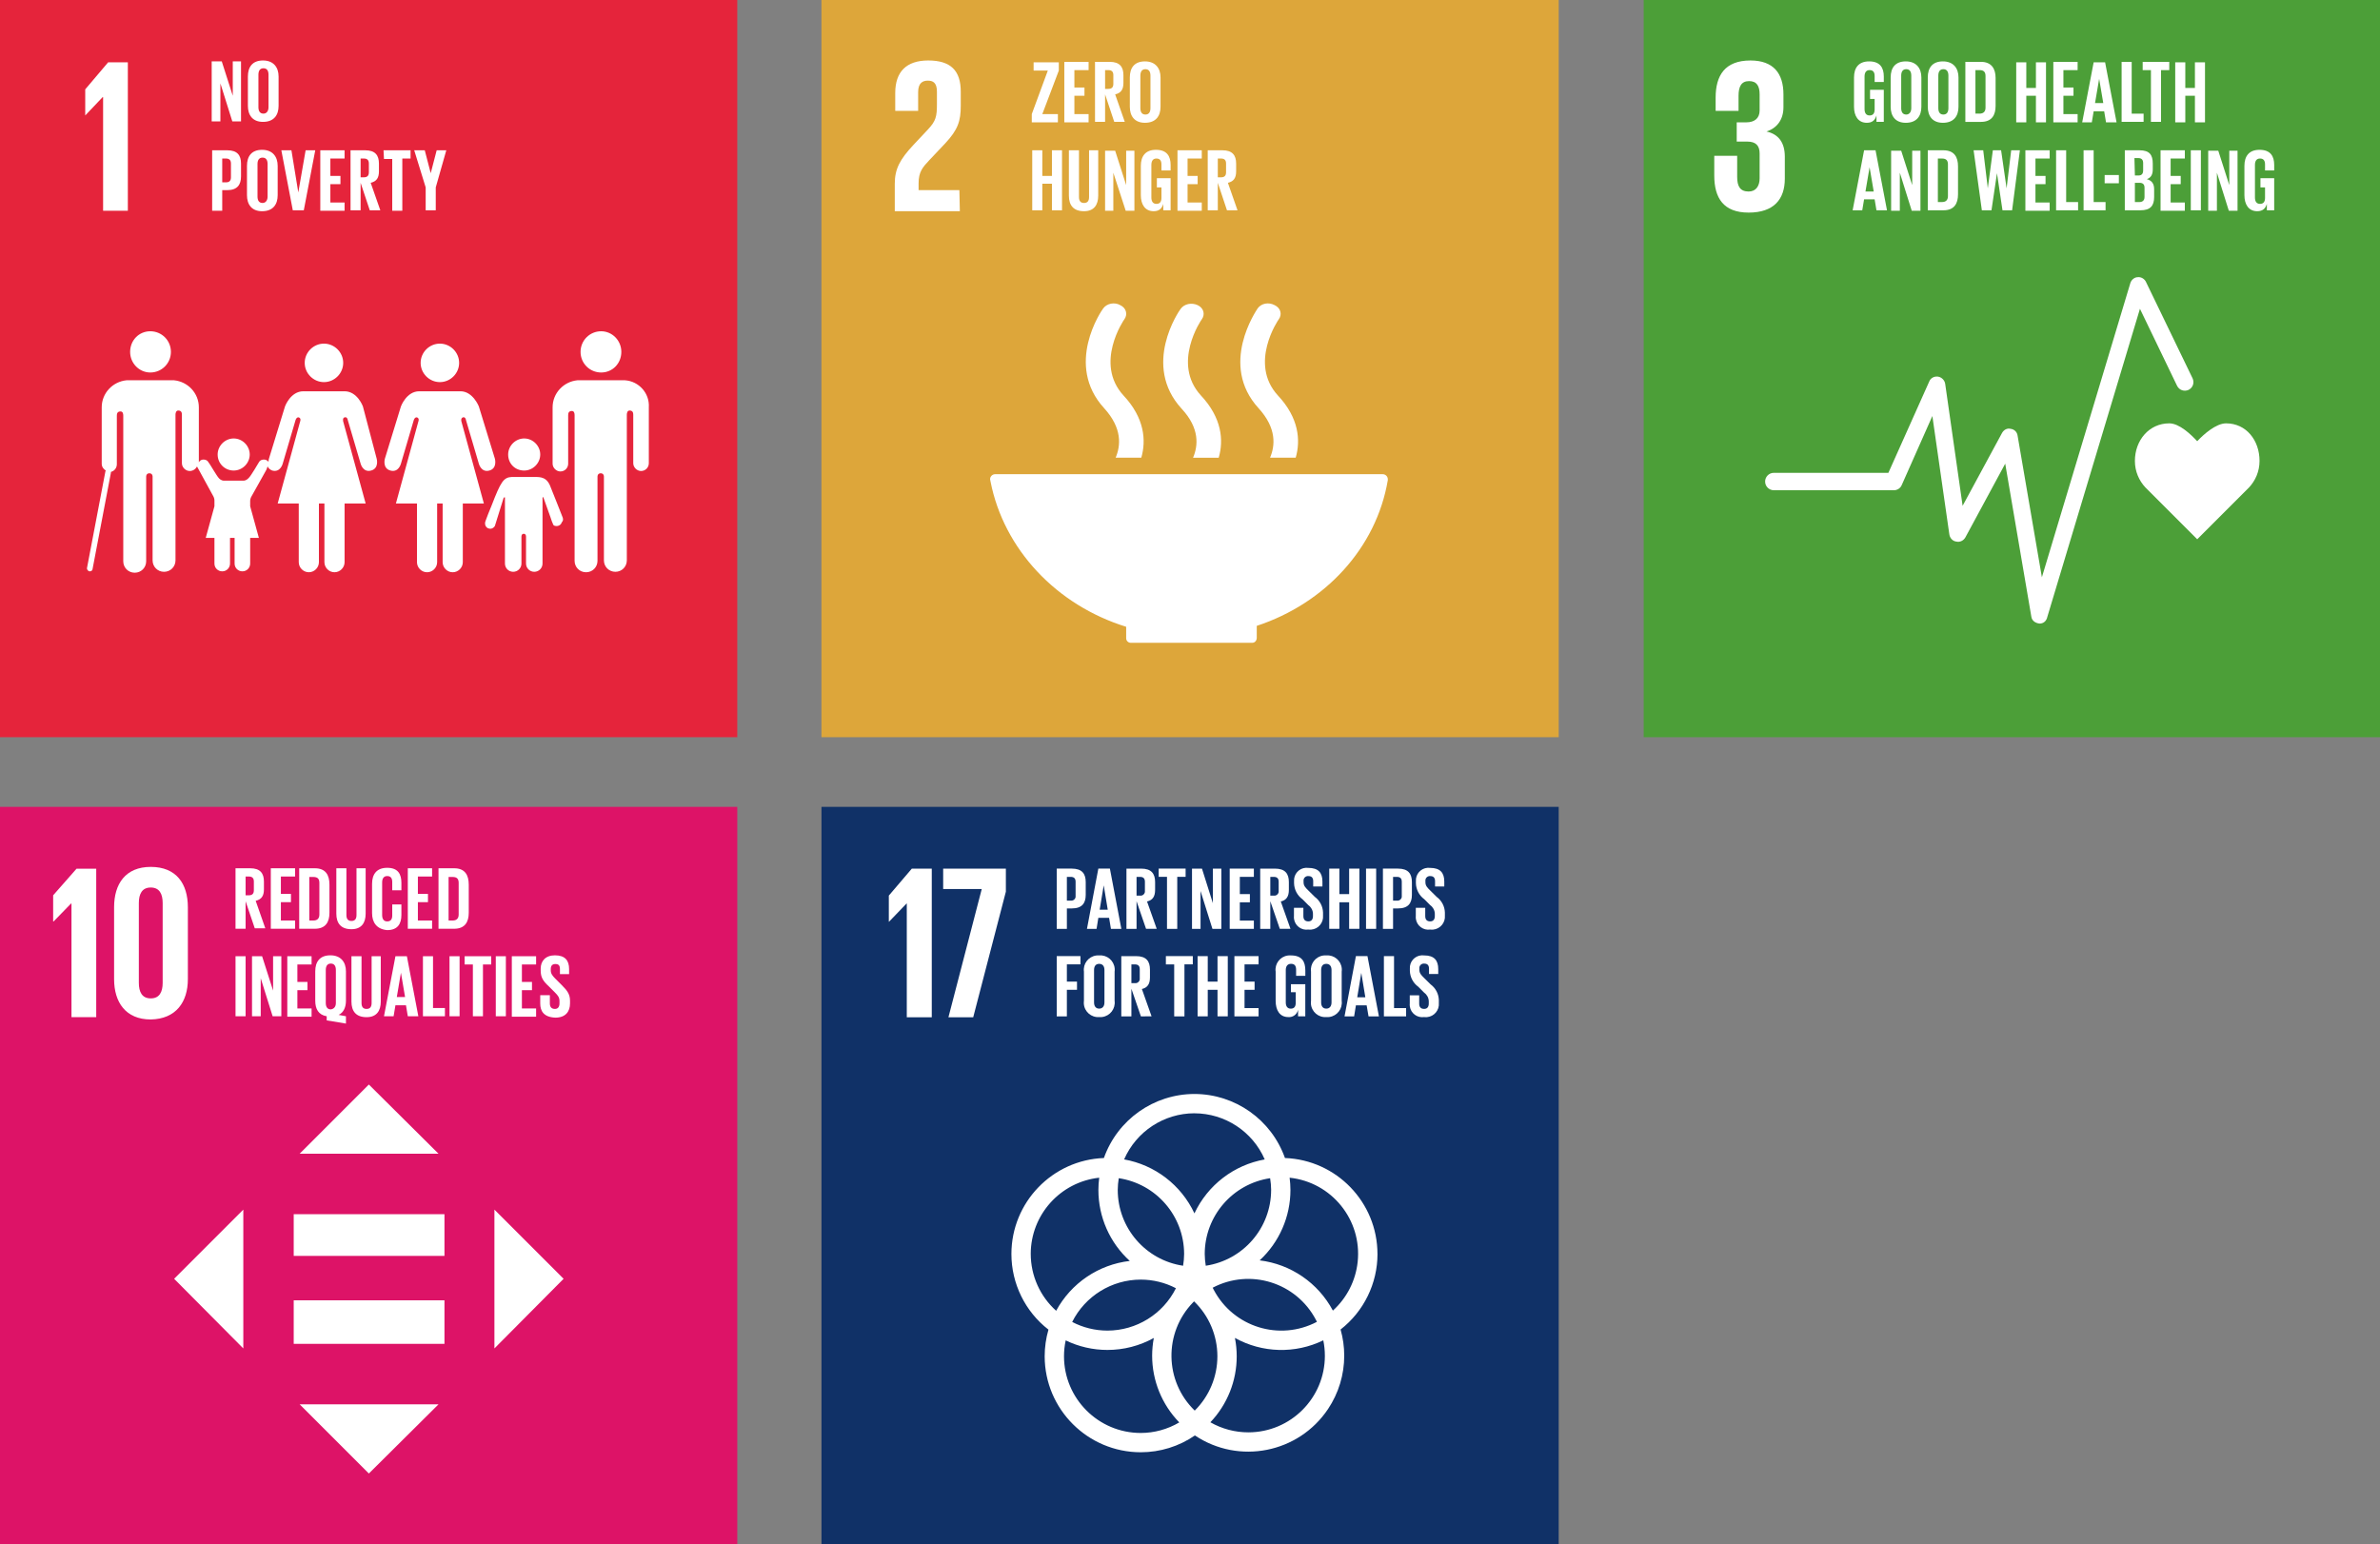 <?xml version="1.0" encoding="utf-8"?>
<!-- Generator: Adobe Illustrator 25.4.1, SVG Export Plug-In . SVG Version: 6.00 Build 0)  -->
<svg version="1.1" id="Layer_2_00000150783862647769889490000000811394771719646606_"
	 xmlns="http://www.w3.org/2000/svg" xmlns:xlink="http://www.w3.org/1999/xlink" x="0px" y="0px" viewBox="0 0 635 412"
	 style="enable-background:new 0 0 635 412;" xml:space="preserve">
<rect x="0" y="0" width="635" height="412" fill="#808080" stroke="none"/>
<style type="text/css">
	.st0{fill:#103167;}
	.st1{fill:#FFFFFF;}
	.st2{fill:#E5243B;}
	.st3{fill:#DDA63A;}
	.st4{fill:#4C9F38;}
	.st5{fill:#DD1367;}
</style>
<g>
	<path id="Path_1115" class="st0" d="M219.179,412.007h196.69V215.295h-196.69V412.007z"/>
	<path id="Path_1116" class="st1" d="M248.603,231.78v39.666h-6.667v-30.365h-0.055l-4.678,4.856h-0.06v-6.962l6.136-7.195
		L248.603,231.78L248.603,231.78z"/>
	<path id="Path_1117" class="st1" d="M251.645,231.78h16.728v6.141l-8.713,33.525h-6.612l8.891-34.231h-10.294L251.645,231.78
		L251.645,231.78z"/>
	<path id="Path_1118" class="st1" d="M367.517,334.595c-0.018-13.776-10.914-25.078-24.681-25.6
		c-3.626-10.231-13.298-17.074-24.153-17.087c-10.856,0.014-20.529,6.856-24.158,17.087c-13.764,0.523-24.657,11.823-24.675,25.597
		c0,7.896,3.648,15.35,9.884,20.194c-0.668,2.312-1.007,4.706-1.009,7.113c0.021,14.139,11.482,25.594,25.622,25.608
		c5.165,0.007,10.209-1.558,14.463-4.486c11.753,7.861,27.654,4.705,35.515-7.048c2.821-4.217,4.325-9.178,4.321-14.251
		c0-2.356-0.327-4.701-0.971-6.968c6.212-4.848,9.845-12.287,9.848-20.167 M339.146,317.527
		c-0.017,10.123-7.431,18.713-17.442,20.211c-0.173-1.039-0.264-2.09-0.274-3.143c0.019-10.125,7.434-18.716,17.448-20.213
		c0.173,1.041,0.265,2.094,0.274,3.149 M318.763,376.392c-8.097-7.844-8.302-20.768-0.457-28.865
		c0.093-0.096,0.187-0.191,0.282-0.286c3.976,3.841,6.222,9.132,6.221,14.66C324.807,367.345,322.631,372.562,318.763,376.392
		 M298.49,314.381c10.012,1.5,17.425,10.092,17.442,20.216c-0.009,1.053-0.101,2.104-0.274,3.143
		c-10.01-1.5-17.421-10.091-17.437-20.213c0.009-1.055,0.1-2.108,0.274-3.149 M313.746,343.737
		c-3.464,6.922-10.536,11.299-18.277,11.309c-3.274-0.001-6.5-0.793-9.402-2.309c3.468-6.918,10.541-11.289,18.279-11.298
		C307.619,341.437,310.844,342.225,313.746,343.737 M323.556,343.598c9.964-5.239,22.288-1.41,27.527,8.554
		c0.096,0.183,0.189,0.367,0.28,0.553c-9.962,5.242-22.288,1.416-27.53-8.546c-0.095-0.181-0.188-0.363-0.277-0.547
		 M318.684,297.065c8.143,0.012,15.505,4.844,18.755,12.31c-8.219,1.466-15.213,6.833-18.755,14.392
		c-3.542-7.564-10.539-12.934-18.761-14.4c3.252-7.466,10.617-12.299,18.761-12.31 M275.007,334.595
		c0.014-10.448,7.885-19.212,18.271-20.345c-0.143,1.088-0.215,2.185-0.216,3.283c-0.003,7.206,3.037,14.079,8.371,18.925
		c-8.326,0.96-15.659,5.924-19.644,13.298c-4.309-3.867-6.773-9.382-6.779-15.172 M283.884,361.891c0-1.425,0.151-2.845,0.451-4.237
		c3.471,1.684,7.279,2.557,11.137,2.552c4.329,0.005,8.588-1.095,12.373-3.195c-0.293,1.553-0.442,3.13-0.446,4.711
		c-0.002,6.657,2.597,13.051,7.241,17.82c-3.118,1.843-6.672,2.816-10.294,2.818c-11.294-0.012-20.447-9.163-20.462-20.457
		 M353.486,361.729c0.022,11.281-9.105,20.445-20.386,20.467c-3.565,0.007-7.069-0.919-10.165-2.686
		c4.517-4.75,7.034-11.055,7.03-17.609c0-1.645-0.161-3.286-0.479-4.899c7.285,4.045,16.085,4.284,23.578,0.64
		c0.278,1.345,0.419,2.714,0.419,4.087 M336.09,336.305c5.233-4.841,8.208-11.646,8.207-18.774
		c-0.004-1.098-0.076-2.194-0.216-3.283c11.218,1.192,19.346,11.252,18.154,22.471c-0.531,4.996-2.884,9.621-6.61,12.991
		c-3.936-7.39-11.231-12.394-19.543-13.404"/>
	<path id="Path_1119" class="st1" d="M281.947,231.774h4.008c2.736,0,3.723,1.354,3.723,3.606v3.389
		c0,2.251-0.999,3.627-3.723,3.627h-1.305v5.452h-2.703V231.774z M284.65,233.977v6.333h0.999c0.634,0.099,1.229-0.336,1.328-0.97
		c0.019-0.12,0.018-0.242-0.001-0.362v-3.696c0-0.875-0.402-1.305-1.327-1.305H284.65z"/>
	<path id="Path_1121" class="st1" d="M290.009,247.846l3.036-16.074h3.083l3.056,16.074h-2.777l-0.495-2.941h-2.867l-0.473,2.941
		H290.009z M293.399,242.747h2.158l-1.067-6.448h-0.022L293.399,242.747z"/>
	<path id="Path_1122" class="st1" d="M303.239,240.474v7.372h-2.695v-16.069h3.928c2.736,0,3.718,1.349,3.718,3.6v2.063
		c0,1.729-0.613,2.749-2.153,3.105l2.585,7.301h-2.848L303.239,240.474z M303.239,233.979v5.001h0.903
		c0.638,0.095,1.232-0.346,1.327-0.984c0.017-0.114,0.017-0.229,0-0.343v-2.369c0-0.881-0.402-1.305-1.327-1.305L303.239,233.979
		L303.239,233.979z"/>
	<path id="Path_1124" class="st1" d="M309.145,231.774h7.184v2.202h-2.23v13.872h-2.736v-13.872h-2.219L309.145,231.774
		L309.145,231.774z"/>
	<path id="Path_1125" class="st1" d="M320.314,237.749v10.1h-2.279v-16.074h2.659l2.911,9.224v-9.224h2.257v16.074h-2.375
		L320.314,237.749z"/>
	<path id="Path_1126" class="st1" d="M328.092,231.774h6.448v2.202h-3.745v4.599h2.681v2.188h-2.681v4.878h3.745v2.208h-6.448
		V231.774z"/>
	<path id="Path_1127" class="st1" d="M338.927,240.474v7.372h-2.695v-16.069h3.923c2.736,0,3.723,1.349,3.723,3.6v2.063
		c0,1.729-0.613,2.749-2.153,3.105l2.585,7.301h-2.848L338.927,240.474z M338.927,233.979v5.001h0.903
		c0.638,0.095,1.232-0.346,1.327-0.984c0.017-0.114,0.017-0.229,0-0.343v-2.369c0-0.881-0.402-1.305-1.327-1.305L338.927,233.979
		L338.927,233.979z"/>
	<path id="Path_1128" class="st1" d="M345.236,244.394v-2.164h2.514v2.202c0,0.903,0.402,1.423,1.327,1.423
		c0.853,0,1.231-0.569,1.231-1.423v-0.616c-0.024-0.906-0.472-1.747-1.209-2.273l-1.584-1.589c-1.383-0.997-2.217-2.587-2.251-4.292
		v-0.547c-0.115-1.849,1.29-3.441,3.138-3.556c0.222-0.014,0.444-0.006,0.664,0.025c2.703,0,3.767,1.327,3.767,3.652v1.299h-2.462
		v-1.398c0-0.925-0.424-1.368-1.278-1.368c-0.651-0.065-1.232,0.409-1.297,1.06c-0.009,0.088-0.008,0.176,0.003,0.264v0.334
		c0,0.903,0.495,1.423,1.278,2.188l1.729,1.707c1.33,0.98,2.137,2.517,2.188,4.169v0.785c0.171,1.916-1.243,3.607-3.159,3.778
		c-0.256,0.023-0.514,0.017-0.769-0.017c-1.83,0.273-3.536-0.989-3.809-2.819C345.215,244.945,345.209,244.668,345.236,244.394"/>
	<path id="Path_1130" class="st1" d="M359.961,240.755h-2.607v7.082h-2.706v-16.063h2.706v6.801h2.607v-6.801h2.736v16.063h-2.736
		V240.755z"/>
	<path id="Path_1131" class="st1" d="M364.467,247.846h2.703v-16.074h-2.703V247.846z"/>
	<path id="Path_1132" class="st1" d="M368.975,231.774h4.008c2.736,0,3.723,1.354,3.723,3.606v3.389
		c0,2.251-0.998,3.627-3.723,3.627h-1.305v5.452h-2.703V231.774z M371.678,233.977v6.333h0.998c0.634,0.099,1.229-0.336,1.328-0.97
		c0.019-0.12,0.018-0.242-0.001-0.362v-3.696c0-0.875-0.402-1.305-1.327-1.305H371.678z"/>
	<path id="Path_1133" class="st1" d="M377.748,244.394v-2.164h2.514v2.202c0,0.903,0.402,1.423,1.327,1.423
		c0.854,0,1.231-0.569,1.231-1.423v-0.616c-0.024-0.906-0.472-1.747-1.209-2.273l-1.584-1.589c-1.383-0.997-2.217-2.587-2.251-4.292
		v-0.547c-0.115-1.849,1.29-3.441,3.138-3.556c0.222-0.014,0.444-0.006,0.664,0.025c2.703,0,3.767,1.327,3.767,3.652v1.299h-2.462
		v-1.398c0-0.925-0.424-1.368-1.278-1.368c-0.651-0.065-1.232,0.409-1.297,1.06c-0.009,0.088-0.008,0.176,0.003,0.264v0.334
		c0,0.903,0.495,1.423,1.278,2.188l1.729,1.707c1.33,0.98,2.137,2.517,2.188,4.169v0.785c0.171,1.916-1.243,3.607-3.159,3.778
		c-0.256,0.023-0.514,0.017-0.769-0.017c-1.83,0.273-3.536-0.989-3.809-2.819C377.728,244.945,377.721,244.668,377.748,244.394"/>
	<path id="Path_1135" class="st1" d="M281.947,255.125h6.327v2.202h-3.625v4.599h2.703v2.188h-2.703v7.085h-2.703v-16.074H281.947z"
		/>
	<path id="Path_1136" class="st1" d="M289.202,267.047v-7.772c-0.288-2.095,1.177-4.028,3.272-4.316
		c0.267-0.037,0.538-0.045,0.807-0.025c2.108-0.171,3.956,1.399,4.127,3.508c0.023,0.278,0.015,0.557-0.023,0.834v7.772
		c0.28,2.106-1.201,4.039-3.307,4.319c-0.264,0.035-0.531,0.043-0.797,0.022c-2.109,0.157-3.947-1.425-4.104-3.535
		C289.157,267.585,289.165,267.315,289.202,267.047 M294.673,267.471v-8.625c0-0.971-0.429-1.661-1.403-1.661
		s-1.368,0.687-1.368,1.661v8.625c0,0.971,0.429,1.661,1.368,1.661C294.208,269.132,294.673,268.445,294.673,267.471"/>
	<path id="Path_1137" class="st1" d="M301.865,263.825v7.372h-2.695v-16.069h3.928c2.736,0,3.718,1.349,3.718,3.6v2.063
		c0,1.729-0.613,2.749-2.153,3.105l2.585,7.301H304.4L301.865,263.825z M301.865,257.33v5.001h0.903
		c0.638,0.095,1.232-0.346,1.327-0.984c0.017-0.114,0.017-0.229,0-0.343v-2.369c0-0.881-0.402-1.305-1.327-1.305L301.865,257.33
		L301.865,257.33z"/>
	<path id="Path_1139" class="st1" d="M311.065,255.125h7.184v2.202h-2.23V271.2h-2.736v-13.872h-2.219L311.065,255.125
		L311.065,255.125z"/>
	<path id="Path_1140" class="st1" d="M324.842,264.109h-2.607v7.082h-2.708v-16.063h2.708v6.801h2.607v-6.801h2.736v16.063h-2.736
		V264.109z"/>
	<path id="Path_1141" class="st1" d="M329.347,255.125h6.448v2.202h-3.745v4.599h2.681v2.188h-2.681v4.878h3.745v2.208h-6.448
		V255.125z"/>
	<path id="Path_1142" class="st1" d="M344.431,262.616h3.83v8.579h-1.934v-1.751c-0.244,1.21-1.355,2.046-2.585,1.945
		c-2.32,0-3.389-1.847-3.389-4.336v-7.777c-0.3-2.082,1.143-4.012,3.225-4.313c0.274-0.039,0.551-0.049,0.826-0.029
		c2.993,0,3.868,1.661,3.868,4.03v1.423h-2.462v-1.641c0-0.999-0.38-1.568-1.354-1.568s-1.401,0.695-1.401,1.669v8.631
		c0,0.971,0.402,1.661,1.327,1.661c0.875,0,1.327-0.501,1.327-1.543v-2.845h-1.278V262.616z"/>
	<path id="Path_1143" class="st1" d="M349.79,267.047v-7.772c-0.288-2.095,1.177-4.028,3.272-4.316
		c0.267-0.037,0.538-0.045,0.807-0.025c2.108-0.171,3.956,1.399,4.127,3.508c0.023,0.278,0.015,0.557-0.023,0.834v7.772
		c0.279,2.106-1.201,4.039-3.307,4.319c-0.264,0.035-0.531,0.043-0.797,0.022c-2.109,0.157-3.947-1.425-4.104-3.535
		C349.745,267.585,349.754,267.315,349.79,267.047 M355.262,267.471v-8.625c0-0.971-0.43-1.661-1.403-1.661
		s-1.368,0.687-1.368,1.661v8.625c0,0.971,0.43,1.661,1.368,1.661S355.262,268.445,355.262,267.471"/>
	<path id="Path_1145" class="st1" d="M358.73,271.2l3.036-16.074h3.083l3.056,16.074h-2.771l-0.501-2.941h-2.867l-0.473,2.941
		H358.73z M362.12,266.101h2.158l-1.067-6.448h-0.022L362.12,266.101z"/>
	<path id="Path_1146" class="st1" d="M369.235,255.125h2.703v13.867h3.223v2.208h-5.925v-16.075H369.235z"/>
	<path id="Path_1147" class="st1" d="M376.134,267.745v-2.164h2.514v2.202c0,0.903,0.402,1.423,1.327,1.423
		c0.853,0,1.231-0.569,1.231-1.423v-0.616c-0.024-0.906-0.472-1.747-1.209-2.273l-1.584-1.589c-1.383-0.997-2.217-2.587-2.251-4.292
		v-0.547c-0.115-1.849,1.29-3.441,3.138-3.556c0.222-0.014,0.444-0.006,0.664,0.025c2.703,0,3.767,1.327,3.767,3.652v1.299h-2.462
		v-1.398c0-0.925-0.424-1.368-1.278-1.368c-0.653-0.064-1.233,0.414-1.297,1.066c-0.008,0.086-0.007,0.172,0.003,0.258v0.334
		c0,0.903,0.495,1.423,1.278,2.188l1.729,1.707c1.33,0.98,2.137,2.517,2.188,4.169v0.785c0.171,1.916-1.243,3.607-3.159,3.778
		c-0.256,0.023-0.514,0.017-0.769-0.017c-1.83,0.273-3.536-0.989-3.809-2.819C376.114,268.296,376.107,268.019,376.134,267.745"/>
</g>
<g>
	<path class="st2" d="M0,0h196.707v196.707H0V0z"/>
	<path class="st1" d="M27.385,25.918h0.122v30.319h6.602v-39.61h-5.257l-6.113,7.213v6.968L27.385,25.918z M160.397,99.393
		c3.056,0,5.379-2.445,5.379-5.501c0-3.056-2.445-5.501-5.379-5.501c-3.056,0-5.501,2.445-5.501,5.501
		C154.896,96.948,157.341,99.393,160.397,99.393z M166.755,101.471H154.04c-3.668,0.367-6.602,3.423-6.602,7.213v15.037
		c0,1.1,0.978,2.078,2.078,2.078c1.223,0,2.078-0.978,2.078-2.078v-12.959c0-0.489,0.122-1.1,0.978-1.1
		c0.611,0,0.734,0.611,0.734,1.1v38.877c0,1.712,1.345,3.056,3.056,3.056c1.712,0,3.056-1.345,3.056-3.056v-22.495
		c0-0.245,0.122-0.856,0.856-0.856c0.734,0,0.856,0.611,0.856,0.856v22.373c0,1.712,1.345,3.056,3.056,3.056
		s3.056-1.345,3.056-3.056V110.64c0-0.367,0.122-1.1,0.734-1.1c0.856,0,0.978,0.611,0.978,1.1v12.959c0,1.1,0.978,2.078,2.078,2.078
		c1.223,0,2.078-0.978,2.078-2.078v-14.915C173.356,104.894,170.422,101.715,166.755,101.471L166.755,101.471z M117.364,101.96
		c2.812,0,5.135-2.323,5.135-5.135c0-2.812-2.323-5.135-5.135-5.135c-2.812,0-5.135,2.323-5.135,5.135
		C112.229,99.637,114.552,101.96,117.364,101.96z M123.477,111.374c0.734-0.245,0.856,0.734,0.856,0.734l3.423,11.614
		c0,0,0.611,2.445,2.812,1.834c2.201-0.611,1.467-3.179,1.467-3.179l-4.279-13.937c0,0-1.589-4.034-4.89-4.034h-11.003
		c-3.423,0-4.89,4.034-4.89,4.034l-4.279,13.937c0,0-0.734,2.567,1.467,3.179c2.201,0.611,2.812-1.834,2.812-1.834l3.423-11.614
		c0,0,0.245-0.856,0.856-0.734c0.734,0.245,0.367,1.1,0.367,1.1l-5.99,21.883h5.624v15.649c0,1.467,1.223,2.69,2.69,2.69
		c1.467,0,2.69-1.223,2.69-2.69v-15.649h1.467v15.649c0,1.467,1.223,2.69,2.69,2.69c1.467,0,2.69-1.223,2.69-2.69v-15.649h5.624
		l-5.99-21.883C123.11,112.474,122.865,111.618,123.477,111.374L123.477,111.374z M86.434,101.96c2.812,0,5.135-2.323,5.135-5.135
		c0-2.812-2.323-5.135-5.135-5.135s-5.135,2.323-5.135,5.135C81.299,99.637,83.622,101.96,86.434,101.96z M96.825,108.439
		c0,0-1.467-4.034-4.89-4.034H80.932c-3.423,0-4.89,4.034-4.89,4.034l-4.279,13.937c0,0-0.122,0.367-0.122,0.856
		c-0.245-0.367-0.734-0.611-1.223-0.611c-0.611,0-1.1,0.245-1.345,0.734c-0.122,0.122-2.078,3.668-2.812,4.279
		c-0.734,0.734-1.345,0.611-1.345,0.611h-5.135c0,0-0.611,0.122-1.345-0.611c-0.611-0.611-2.69-4.279-2.812-4.279
		c-0.245-0.489-0.734-0.734-1.345-0.734c-0.489,0-0.978,0.245-1.223,0.734v-14.671c0-3.79-2.934-6.846-6.602-7.213H33.742
		c-3.668,0.367-6.602,3.423-6.602,7.213v15.037c0,0.856,0.489,1.467,1.1,1.834c0,0-0.122,0.122-0.122,0.245l-4.89,25.673
		c-0.122,0.489,0.245,0.856,0.611,0.978h0.122c0.367,0,0.734-0.245,0.734-0.611l4.89-25.673v-0.245
		c0.978-0.245,1.589-1.1,1.589-2.078v-12.959c0-0.489,0.122-1.1,0.978-1.1c0.611,0,0.734,0.611,0.734,1.1v38.877
		c0,1.712,1.345,3.056,3.056,3.056s3.056-1.345,3.056-3.056v-22.617c0-0.245,0.122-0.856,0.856-0.856
		c0.734,0,0.856,0.611,0.856,0.856v22.373c0,1.712,1.345,3.056,3.056,3.056c1.712,0,3.056-1.345,3.056-3.056V110.64
		c0-0.367,0.122-1.1,0.734-1.1c0.856,0,0.978,0.611,0.978,1.1v12.959c0,1.1,0.978,2.078,2.078,2.078
		c0.856,0,1.589-0.489,1.956-1.223c0,0.122,0.122,0.245,0.122,0.245l4.279,7.824c0,0,0.245,0.489,0.245,0.978v1.589l-2.323,8.436
		h2.323v6.846c0,1.223,0.978,2.078,2.078,2.078c1.223,0,2.078-0.978,2.078-2.078v-6.602v-0.245h1.223v6.846
		c0,1.223,0.978,2.078,2.078,2.078c1.223,0,2.078-0.978,2.078-2.078v-6.846h2.323l-2.323-8.436v-1.467
		c0-0.489,0.245-0.978,0.245-0.978l4.034-7.213c0,0,0.245-0.489,0.367-0.978c0.244,0.489,0.611,0.856,1.223,1.1
		c2.201,0.611,2.812-1.834,2.812-1.834l3.423-11.614c0,0,0.244-0.856,0.856-0.734c0.734,0.245,0.367,1.1,0.367,1.1l-5.99,21.883
		h5.624v15.649c0,1.467,1.223,2.69,2.69,2.69s2.69-1.223,2.69-2.69v-15.649h1.467v15.649c0,1.467,1.223,2.69,2.69,2.69
		s2.69-1.223,2.69-2.69v-15.649h5.624l-5.99-21.883c0,0-0.244-0.978,0.367-1.1c0.734-0.245,0.856,0.734,0.856,0.734l3.423,11.614
		c0,0,0.611,2.445,2.812,1.834c2.201-0.611,1.467-3.179,1.467-3.179L96.825,108.439z M139.859,125.555
		c2.323,0,4.279-1.956,4.279-4.279s-1.956-4.279-4.279-4.279c-2.323,0-4.279,1.956-4.279,4.279
		C135.58,123.721,137.414,125.555,139.859,125.555z M150.006,137.78c0-0.122-2.69-6.724-3.056-7.702
		c-0.978-2.812-2.69-2.812-4.401-2.812h-2.69h-3.301c-2.201,0.122-2.934,1.223-5.379,7.58c-0.367,0.856-1.589,3.912-1.589,4.034
		c-0.245,0.489-0.367,1.589,0.611,2.078c1.223,0.489,1.834-0.611,1.834-0.611l2.323-7.458c0,0,0.367-0.489,0.367,0v17.482
		c0,1.223,0.978,2.201,2.201,2.201c1.223,0,2.201-0.978,2.201-2.201v-6.969c0,0-0.122-0.978,0.611-0.978s0.611,0.978,0.611,0.978
		v6.969c0,1.223,0.978,2.201,2.201,2.201c1.223,0,2.201-0.978,2.201-2.201V132.89c0-0.489,0.244-0.122,0.244-0.122l1.834,5.135
		c0,0,0.734,2.323,0.978,2.323c0.856,0.367,1.834,0,2.078-0.856C150.373,138.881,150.25,138.269,150.006,137.78L150.006,137.78z
		 M40.099,99.393c3.056,0,5.501-2.445,5.501-5.501c0-3.056-2.445-5.501-5.501-5.501s-5.379,2.445-5.379,5.501
		C34.72,96.948,37.165,99.393,40.099,99.393z"/>
	<path class="st1" d="M62.35,125.555c2.323,0,4.279-1.956,4.279-4.279s-1.956-4.279-4.279-4.279c-2.323,0-4.279,1.956-4.279,4.279
		C58.071,123.721,60.027,125.555,62.35,125.555z M58.804,22.25v10.147h-2.323V16.382h2.69l2.934,9.169v-9.169h2.201v16.015h-2.323
		L58.804,22.25z M66.139,28.241v-7.824c0-2.567,1.223-4.279,4.034-4.279s4.157,1.834,4.157,4.279v7.824
		c0,2.445-1.223,4.279-4.157,4.279C67.362,32.52,66.139,30.686,66.139,28.241z M71.641,28.607v-8.68
		c0-0.978-0.367-1.712-1.345-1.712c-0.978,0-1.345,0.734-1.345,1.712v8.68c0,0.978,0.367,1.712,1.345,1.712
		C71.152,30.319,71.641,29.586,71.641,28.607z M56.604,40.099h4.034c2.69,0,3.668,1.345,3.668,3.545v3.423
		c0,2.201-0.978,3.668-3.668,3.668h-1.345v5.501h-2.69V40.099z M59.293,42.3v6.357h0.978c0.978,0,1.345-0.489,1.345-1.345v-3.668
		c0-0.856-0.367-1.345-1.345-1.345L59.293,42.3L59.293,42.3z M65.895,52.08v-7.824c0-2.567,1.223-4.279,4.034-4.279
		c2.812,0,4.157,1.834,4.157,4.279v7.824c0,2.445-1.223,4.279-4.157,4.279C67.118,56.359,65.895,54.525,65.895,52.08z
		 M71.396,52.447v-8.68c0-0.978-0.367-1.712-1.345-1.712s-1.345,0.734-1.345,1.712v8.68c0,0.978,0.367,1.712,1.345,1.712
		C70.907,54.159,71.396,53.425,71.396,52.447z M84.111,40.099l-3.056,16.015H78.12l-3.056-16.015h2.69l1.834,11.247l1.956-11.247
		H84.111L84.111,40.099z M85.456,40.099h6.479V42.3h-3.79v4.646h2.69v2.201h-2.69v4.89h3.79v2.201h-6.479V40.099L85.456,40.099z
		 M96.214,48.779v7.335h-2.69V40.099h3.912c2.69,0,3.668,1.345,3.668,3.545v2.078c0,1.712-0.611,2.69-2.201,3.056l2.567,7.335
		h-2.812L96.214,48.779L96.214,48.779z M96.214,42.3v5.012h0.856c0.978,0,1.345-0.489,1.345-1.345v-2.323
		c0-0.856-0.367-1.345-1.345-1.345H96.214z M102.327,40.099h7.213V42.3h-2.201v13.937h-2.69V42.422h-2.201L102.327,40.099
		L102.327,40.099z M116.264,50.002v6.113h-2.69v-6.113l-3.056-9.903h2.812l1.589,6.113l1.589-6.113h2.567L116.264,50.002
		L116.264,50.002z"/>
</g>
<g>
	<path class="st3" d="M219.17,0h196.707v196.707H219.17V0z"/>
	<path class="st1" d="M255.969,50.735h-10.881v-1.834c0-3.056,1.1-4.279,2.812-6.113l4.279-4.523
		c3.423-3.668,4.157-5.99,4.157-10.025v-3.79c0-5.624-2.69-8.313-8.68-8.313c-5.868,0-8.802,3.056-8.802,8.68v4.768h6.113v-5.012
		c0-2.445,1.223-3.056,2.567-3.056s2.445,0.489,2.445,2.934v3.301c0,3.301-0.245,4.523-2.445,6.846l-3.79,4.034
		c-3.668,3.912-5.012,6.479-5.012,10.392v7.335h17.36L255.969,50.735L255.969,50.735z"/>
	<g>
		<path class="st1" d="M300.469,167.244v3.056c0,0.734,0.611,1.223,1.223,1.223h32.397c0.734,0,1.223-0.611,1.223-1.345v-3.179
			c18.216-5.99,31.908-20.783,34.965-38.877V128v-0.122c0-0.734-0.611-1.345-1.345-1.345H265.505c-0.734,0-1.345,0.611-1.345,1.345
			l0.122,0.611C267.827,146.583,281.887,161.498,300.469,167.244 M335.556,82.277c-0.367,0.611-10.392,15.037,0.245,26.651
			c4.89,5.379,4.401,10.025,3.056,13.203h6.846c1.345-4.646,0.856-10.636-4.768-16.627c-7.824-8.558,0.122-20.172,0.245-20.294
			c0.978-1.345,0.489-3.056-1.1-3.79C338.49,80.565,336.534,80.932,335.556,82.277 M318.318,122.132h6.846
			c1.345-4.646,0.856-10.636-4.768-16.627c-7.824-8.558,0.122-20.172,0.245-20.294c0.978-1.345,0.489-3.056-1.1-3.79
			c-1.589-0.734-3.545-0.367-4.523,0.978c-0.489,0.611-10.392,15.037,0.245,26.651C320.152,114.308,319.663,118.953,318.318,122.132
			 M294.357,82.277c-0.489,0.611-10.392,15.037,0.245,26.651c4.89,5.379,4.401,10.025,3.056,13.203h6.846
			c1.345-4.646,0.856-10.636-4.768-16.627c-7.824-8.558,0.122-20.172,0.245-20.294c0.978-1.345,0.489-3.056-1.1-3.79
			C297.413,80.565,295.335,80.932,294.357,82.277"/>
	</g>
	<g>
		<path class="st1" d="M278.097,30.441h4.157v2.201h-6.968v-2.201l4.279-11.614h-3.79v-2.201h6.724v2.201L278.097,30.441z
			 M283.965,16.504h6.479v2.201h-3.79v4.646h2.69v2.201h-2.69v4.89h3.79v2.201h-6.479V16.504L283.965,16.504z M294.846,25.184v7.335
			h-2.69V16.504h3.912c2.69,0,3.668,1.345,3.668,3.545v2.078c0,1.712-0.611,2.69-2.201,3.056l2.567,7.335h-2.812L294.846,25.184
			L294.846,25.184z M294.846,18.705v5.012h0.856c0.978,0,1.345-0.489,1.345-1.345V20.05c0-0.856-0.367-1.345-1.345-1.345H294.846z
			 M301.447,28.485v-7.824c0-2.567,1.223-4.279,4.034-4.279s4.157,1.834,4.157,4.279v7.824c0,2.445-1.223,4.279-4.157,4.279
			C302.67,32.764,301.447,30.93,301.447,28.485z M306.949,28.852v-8.68c0-0.978-0.367-1.712-1.345-1.712s-1.345,0.734-1.345,1.712
			v8.68c0,0.978,0.367,1.712,1.345,1.712S306.949,29.83,306.949,28.852z"/>
	</g>
	<g>
		<path class="st1" d="M280.664,49.024h-2.567v7.091h-2.69V40.099h2.69v6.846h2.567v-6.846h2.69v16.015h-2.69V49.024z
			 M293.012,40.099v12.103c0,2.445-1.1,4.157-3.79,4.157c-2.812,0-4.034-1.589-4.034-4.157V40.099h2.69v12.47
			c0,0.978,0.367,1.589,1.345,1.589s1.345-0.611,1.345-1.589v-12.47H293.012L293.012,40.099z M297.046,46.09v10.147h-2.201V40.222
			h2.69l2.934,9.169v-9.169h2.201v16.015h-2.323L297.046,46.09z M308.538,47.557h3.79v8.558h-1.956v-1.712
			c-0.367,1.223-1.1,1.956-2.567,1.956c-2.323,0-3.423-1.834-3.423-4.279v-7.824c0-2.567,1.223-4.279,4.034-4.279
			c2.934,0,3.912,1.712,3.912,4.034v1.467h-2.445v-1.589c0-0.978-0.367-1.589-1.345-1.589c-0.978,0-1.345,0.734-1.345,1.712v8.68
			c0,0.978,0.367,1.712,1.345,1.712c0.856,0,1.345-0.489,1.345-1.589v-2.812h-1.223v-2.445H308.538z M314.162,40.099h6.479V42.3
			h-3.79v4.646h2.69v2.201h-2.69v4.89h3.79v2.201h-6.479L314.162,40.099L314.162,40.099z M324.92,48.779v7.335h-2.69V40.099h3.912
			c2.69,0,3.668,1.345,3.668,3.545v2.078c0,1.712-0.611,2.69-2.201,3.056l2.567,7.335h-2.812L324.92,48.779L324.92,48.779z
			 M324.92,42.3v5.012h0.856c0.978,0,1.345-0.489,1.345-1.345v-2.323c0-0.856-0.367-1.345-1.345-1.345H324.92z"/>
	</g>
</g>
<g>
	<path class="st4" d="M438.548,0h196.707v196.707H438.548V0z"/>
	<path class="st1" d="M466.544,56.726c6.724,0,9.658-3.545,9.658-9.047v-5.868c0-3.668-1.589-5.99-4.89-6.724
		c2.69-0.856,4.523-3.056,4.523-6.479v-3.423c0-5.624-2.69-9.047-8.802-9.047c-6.846,0-9.291,4.034-9.291,9.903v3.545h6.113v-4.034
		c0-2.445,0.734-3.912,2.812-3.912c2.078,0,2.812,1.345,2.812,3.545v4.279c0,2.078-1.345,3.179-3.545,3.179h-2.567v5.135h2.812
		c2.323,0,3.301,1.1,3.301,3.179v6.602c0,2.078-0.978,3.545-2.934,3.545c-2.323,0-3.056-1.467-3.056-3.912v-5.624h-6.113v5.257
		C457.375,52.814,459.82,56.726,466.544,56.726"/>
	<g>
		<path class="st1" d="M602.858,122.988c0-5.501-3.545-10.025-8.924-10.025c-2.69,0-5.99,2.934-7.702,4.768
			c-1.712-1.834-4.768-4.768-7.457-4.768c-5.379,0-9.169,4.523-9.169,10.025c0,2.812,1.1,5.257,2.812,7.091l13.815,13.815
			l13.815-13.815C601.757,128.245,602.858,125.8,602.858,122.988z"/>
		<path class="st1" d="M544.176,166.388c-1.223-0.122-2.078-0.856-2.201-1.834l-6.969-40.833l-10.636,19.683
			c-0.489,0.856-1.467,1.345-2.445,1.1c-0.978-0.122-1.712-0.978-1.834-1.956l-4.523-31.542l-8.191,18.46
			c-0.367,0.856-1.223,1.345-2.078,1.345h-32.031c-1.223,0-2.323-0.978-2.323-2.323c0-1.223,0.978-2.323,2.323-2.323h30.564
			l10.881-24.329c0.367-0.978,1.345-1.467,2.323-1.345s1.834,0.978,1.956,1.956l4.646,32.52l10.514-19.438
			c0.489-0.856,1.345-1.345,2.323-1.1c0.978,0.122,1.712,0.856,1.834,1.834l6.479,37.777l23.595-78.487
			c0.245-0.856,1.1-1.589,1.956-1.589c0.978-0.122,1.834,0.489,2.201,1.223l12.47,25.796c0.489,1.1,0.122,2.445-1.1,3.056
			c-1.1,0.489-2.445,0.122-3.056-1.1l-9.903-20.539l-24.695,82.155C546.009,165.777,545.154,166.388,544.176,166.388
			L544.176,166.388z"/>
	</g>
	<g>
		<path class="st1" d="M498.819,23.962h3.79v8.558h-1.956v-1.712c-0.367,1.223-1.1,1.956-2.567,1.956
			c-2.323,0-3.423-1.834-3.423-4.279v-7.824c0-2.567,1.223-4.279,4.034-4.279c2.934,0,3.912,1.712,3.912,4.034v1.467h-2.445v-1.589
			c0-0.978-0.367-1.589-1.345-1.589s-1.345,0.734-1.345,1.712v8.68c0,0.978,0.367,1.712,1.345,1.712
			c0.856,0,1.345-0.489,1.345-1.589v-2.812h-1.223v-2.445H498.819z M504.443,28.485v-7.824c0-2.567,1.223-4.279,4.034-4.279
			s4.157,1.834,4.157,4.279v7.824c0,2.445-1.223,4.279-4.157,4.279C505.666,32.764,504.443,30.93,504.443,28.485z M509.944,28.852
			v-8.68c0-0.978-0.367-1.712-1.345-1.712s-1.345,0.734-1.345,1.712v8.68c0,0.978,0.367,1.712,1.345,1.712
			C509.455,30.564,509.944,29.83,509.944,28.852z M514.346,28.485v-7.824c0-2.567,1.223-4.279,4.034-4.279s4.157,1.834,4.157,4.279
			v7.824c0,2.445-1.223,4.279-4.157,4.279C515.568,32.764,514.346,30.93,514.346,28.485z M519.847,28.852v-8.68
			c0-0.978-0.367-1.712-1.345-1.712c-0.978,0-1.345,0.734-1.345,1.712v8.68c0,0.978,0.367,1.712,1.345,1.712
			C519.48,30.564,519.847,29.83,519.847,28.852z M532.439,20.783v7.458c0,2.445-0.978,4.279-3.912,4.279h-4.157V16.504h4.157
			C531.339,16.504,532.439,18.338,532.439,20.783z M528.16,30.319c1.1,0,1.589-0.611,1.589-1.589v-8.436
			c0-0.978-0.367-1.589-1.589-1.589h-1.1v11.614H528.16z M543.198,25.551h-2.567v7.091h-2.69V16.627h2.69v6.846h2.567v-6.846h2.69
			v16.015h-2.69V25.551z M547.843,16.504h6.479v2.201h-3.79v4.646h2.69v2.201h-2.69v4.89h3.79v2.201h-6.479V16.504L547.843,16.504z
			 M555.545,32.642l3.056-16.015h3.056l3.056,16.015h-2.812l-0.489-2.934h-2.812l-0.489,2.934H555.545z M558.968,27.507h2.201
			l-1.1-6.479L558.968,27.507L558.968,27.507z M566.059,16.504h2.69v13.815h3.179v2.201h-5.868V16.504z M571.561,16.504h7.213v2.201
			h-2.201V32.52h-2.69V18.705h-2.201v-2.201H571.561L571.561,16.504z M585.62,25.551h-2.567v7.091h-2.69V16.627h2.69v6.846h2.567
			v-6.846h2.69v16.015h-2.69V25.551z"/>
	</g>
	<g>
		<path class="st1" d="M494.296,56.115l3.056-16.015h3.056l3.056,16.015h-2.812l-0.489-2.934h-2.812l-0.489,2.934H494.296
			L494.296,56.115z M497.719,51.102h2.201l-1.1-6.479L497.719,51.102z M506.888,46.09v10.147h-2.323V40.222h2.69l2.934,9.169v-9.169
			h2.201v16.015h-2.323L506.888,46.09z M522.414,44.378v7.458c0,2.445-0.978,4.279-3.912,4.279h-4.157V40.099h4.157
			C521.436,40.099,522.414,41.933,522.414,44.378z M518.135,53.914c1.1,0,1.589-0.611,1.589-1.589v-8.436
			c0-0.978-0.367-1.589-1.589-1.589h-1.1v11.614H518.135z M532.806,46.212l-1.467,9.903h-2.567l-2.201-16.015h2.567l1.223,10.147
			l1.345-10.147h2.201l1.467,10.147l1.223-10.147h2.323l-2.078,16.015h-2.567L532.806,46.212z M540.386,40.099h6.479V42.3h-3.79
			v4.646h2.69v2.201h-2.69v4.89h3.79v2.201h-6.479V40.099L540.386,40.099z M548.577,40.099h2.69v13.815h3.179v2.201h-5.868V40.099z
			 M555.912,40.099h2.69v13.815h3.179v2.201h-5.868V40.099z M561.536,46.701h3.79v2.201h-3.79V46.701z M566.915,40.099h3.912
			c2.69,0,3.545,1.223,3.545,3.545v1.589c0,1.345-0.489,2.201-1.589,2.567c1.345,0.367,1.956,1.223,1.956,2.69v2.078
			c0,2.323-0.978,3.545-3.668,3.545h-4.157V40.099L566.915,40.099z M569.604,46.823h0.978c0.856,0,1.223-0.489,1.223-1.345v-1.956
			c0-0.856-0.367-1.345-1.345-1.345h-0.978L569.604,46.823L569.604,46.823z M569.604,48.902v5.012h1.223
			c0.856,0,1.345-0.489,1.345-1.345v-2.445c0-0.856-0.367-1.345-1.345-1.345h-1.223V48.902z M576.451,40.099h6.479V42.3h-3.79v4.646
			h2.69v2.201h-2.69v4.89h3.79v2.201h-6.479V40.099L576.451,40.099z M584.52,40.099h2.69v16.015h-2.69V40.099z M591.488,46.09
			v10.147h-2.323V40.222h2.69l2.934,9.169v-9.169h2.201v16.015h-2.323L591.488,46.09z M602.98,47.557h3.79v8.558h-1.956v-1.712
			c-0.367,1.223-1.1,1.956-2.567,1.956c-2.323,0-3.423-1.834-3.423-4.279v-7.824c0-2.567,1.223-4.279,4.034-4.279
			c2.934,0,3.912,1.712,3.912,4.034v1.467h-2.445v-1.589c0-0.978-0.367-1.589-1.345-1.589s-1.345,0.734-1.345,1.712v8.68
			c0,0.978,0.367,1.712,1.345,1.712c0.856,0,1.345-0.489,1.345-1.589v-2.812h-1.223v-2.445H602.98L602.98,47.557z"/>
	</g>
</g>
<g>
	<path class="st5" d="M0,215.3h196.707v196.707H0V215.3z"/>
	<path class="st1" d="M19.072,241.096v30.319h6.602v-39.61h-5.257l-6.235,7.091v6.969h0.122l4.646-4.768H19.072z M50.124,261.268
		v-19.194c0-6.235-3.056-10.758-9.903-10.758c-6.724,0-9.78,4.523-9.78,10.758v19.194c0,6.113,3.056,10.758,9.78,10.758
		C46.946,271.904,50.124,267.38,50.124,261.268 M37.043,262.246v-21.272c0-2.445,0.856-4.157,3.179-4.157
		c2.323,0,3.179,1.712,3.179,4.157v21.272c0,2.445-0.856,4.157-3.179,4.157C37.899,266.402,37.043,264.691,37.043,262.246"/>
	<g>
		<path class="st1" d="M65.528,240.484v7.335h-2.69v-16.138h3.912c2.69,0,3.668,1.345,3.668,3.545v2.078
			c0,1.712-0.611,2.69-2.201,3.056l2.567,7.335h-2.812L65.528,240.484z M65.528,233.883v5.012h0.856
			c0.978,0,1.345-0.489,1.345-1.345v-2.323c0-0.856-0.367-1.345-1.345-1.345H65.528z M72.252,231.682h6.479v2.201h-3.79v4.646h2.69
			v2.201h-2.69v4.89h3.79v2.201h-6.479V231.682z M87.901,236.083v7.458c0,2.445-0.978,4.279-3.912,4.279h-4.157v-16.138h4.157
			C86.923,231.682,87.901,233.516,87.901,236.083z M83.622,245.619c1.1,0,1.589-0.611,1.589-1.589v-8.436
			c0-0.978-0.367-1.589-1.589-1.589h-1.1v11.614L83.622,245.619L83.622,245.619z M97.559,231.682v12.103
			c0,2.445-1.1,4.157-3.79,4.157c-2.812,0-4.034-1.589-4.034-4.157v-12.103h2.69v12.47c0,0.978,0.367,1.589,1.345,1.589
			s1.345-0.611,1.345-1.589v-12.47H97.559z M99.27,243.663v-7.824c0-2.567,1.223-4.279,4.034-4.279c2.934,0,3.79,1.712,3.79,4.034
			v1.956h-2.445v-2.201c0-0.978-0.367-1.589-1.345-1.589s-1.345,0.734-1.345,1.712v8.68c0,0.978,0.367,1.712,1.345,1.712
			s1.345-0.611,1.345-1.589v-2.934h2.445v2.812c0,2.323-0.978,4.034-3.79,4.034C100.493,247.942,99.27,246.108,99.27,243.663z
			 M108.806,231.682h6.479v2.201h-3.79v4.646h2.69v2.201h-2.69v4.89h3.79v2.201h-6.479V231.682z M125.066,236.083v7.458
			c0,2.445-0.978,4.279-3.912,4.279h-4.157v-16.138h4.157C124.088,231.682,125.066,233.516,125.066,236.083z M120.787,245.619
			c1.1,0,1.589-0.611,1.589-1.589v-8.436c0-0.978-0.367-1.589-1.589-1.589h-1.1v11.614L120.787,245.619L120.787,245.619z"/>
	</g>
	<g>
		<path class="st1" d="M62.839,255.155h2.69v16.015h-2.69V255.155z M69.563,261.023v10.147H67.24v-16.015h2.69l2.934,9.169v-9.169
			h2.201v16.015h-2.323L69.563,261.023z M76.653,255.155h6.479v2.201h-3.79v4.646h2.69v2.201h-2.69v4.89h3.79v2.201h-6.479V255.155
			L76.653,255.155z M87.167,272.27v-1.1c-2.201-0.367-3.056-1.956-3.056-4.157v-7.824c0-2.567,1.223-4.279,4.034-4.279
			c2.812,0,4.157,1.834,4.157,4.279v7.824c0,1.712-0.611,3.179-1.956,3.79l1.956,0.367v1.956L87.167,272.27z M89.612,267.625v-8.802
			c0-0.978-0.367-1.712-1.345-1.712s-1.345,0.734-1.345,1.712v8.802c0,0.978,0.367,1.712,1.345,1.712
			C89.123,269.214,89.612,268.603,89.612,267.625z M101.593,255.155v12.103c0,2.445-1.1,4.157-3.79,4.157
			c-2.812,0-4.034-1.589-4.034-4.157v-12.103h2.69v12.47c0,0.978,0.367,1.589,1.345,1.589s1.345-0.611,1.345-1.589v-12.47H101.593z
			 M102.449,271.17l3.056-16.015h3.056l3.056,16.015h-2.812l-0.489-2.934h-2.812l-0.489,2.934H102.449z M105.872,266.035h2.201
			l-1.1-6.479L105.872,266.035L105.872,266.035z M112.841,255.155h2.69v13.815h3.179v2.201h-5.868V255.155L112.841,255.155z
			 M119.931,255.155h2.69v16.015h-2.69V255.155z M123.844,255.155h7.213v2.201h-2.201v13.815h-2.69v-13.815h-2.201v-2.201H123.844
			L123.844,255.155z M132.279,255.155h2.69v16.015h-2.69V255.155z M136.558,255.155h6.479v2.201h-3.79v4.646h2.69v2.201h-2.69v4.89
			h3.79v2.201h-6.479V255.155L136.558,255.155z M144.138,267.747v-2.201h2.567v2.201c0,0.856,0.367,1.467,1.345,1.467
			c0.856,0,1.223-0.611,1.223-1.467v-0.611c0-0.978-0.367-1.467-1.223-2.323l-1.589-1.589c-1.589-1.467-2.201-2.445-2.201-4.279
			v-0.489c0-1.956,1.223-3.545,3.79-3.545c2.69,0,3.79,1.345,3.79,3.668v1.345h-2.445v-1.345c0-0.978-0.367-1.345-1.223-1.345
			c-0.733,0-1.223,0.367-1.223,1.345v0.367c0,0.856,0.489,1.467,1.223,2.201l1.712,1.712c1.467,1.467,2.201,2.445,2.201,4.157v0.734
			c0,2.201-1.223,3.79-3.912,3.79C145.116,271.415,144.138,269.825,144.138,267.747L144.138,267.747z"/>
	</g>
	<g>
		<path class="st1" d="M64.917,322.761l-18.46,18.46l18.46,18.583V322.761z M131.912,359.804l18.46-18.583l-18.46-18.46V359.804z
			 M116.997,307.846l-18.583-18.46l-18.46,18.46H116.997z M79.954,374.719l18.46,18.46l18.583-18.46H79.954z M78.365,323.984h40.222
			v11.125H78.365V323.984z M78.365,346.968h40.222v11.614H78.365V346.968z"/>
	</g>
</g>
</svg>
